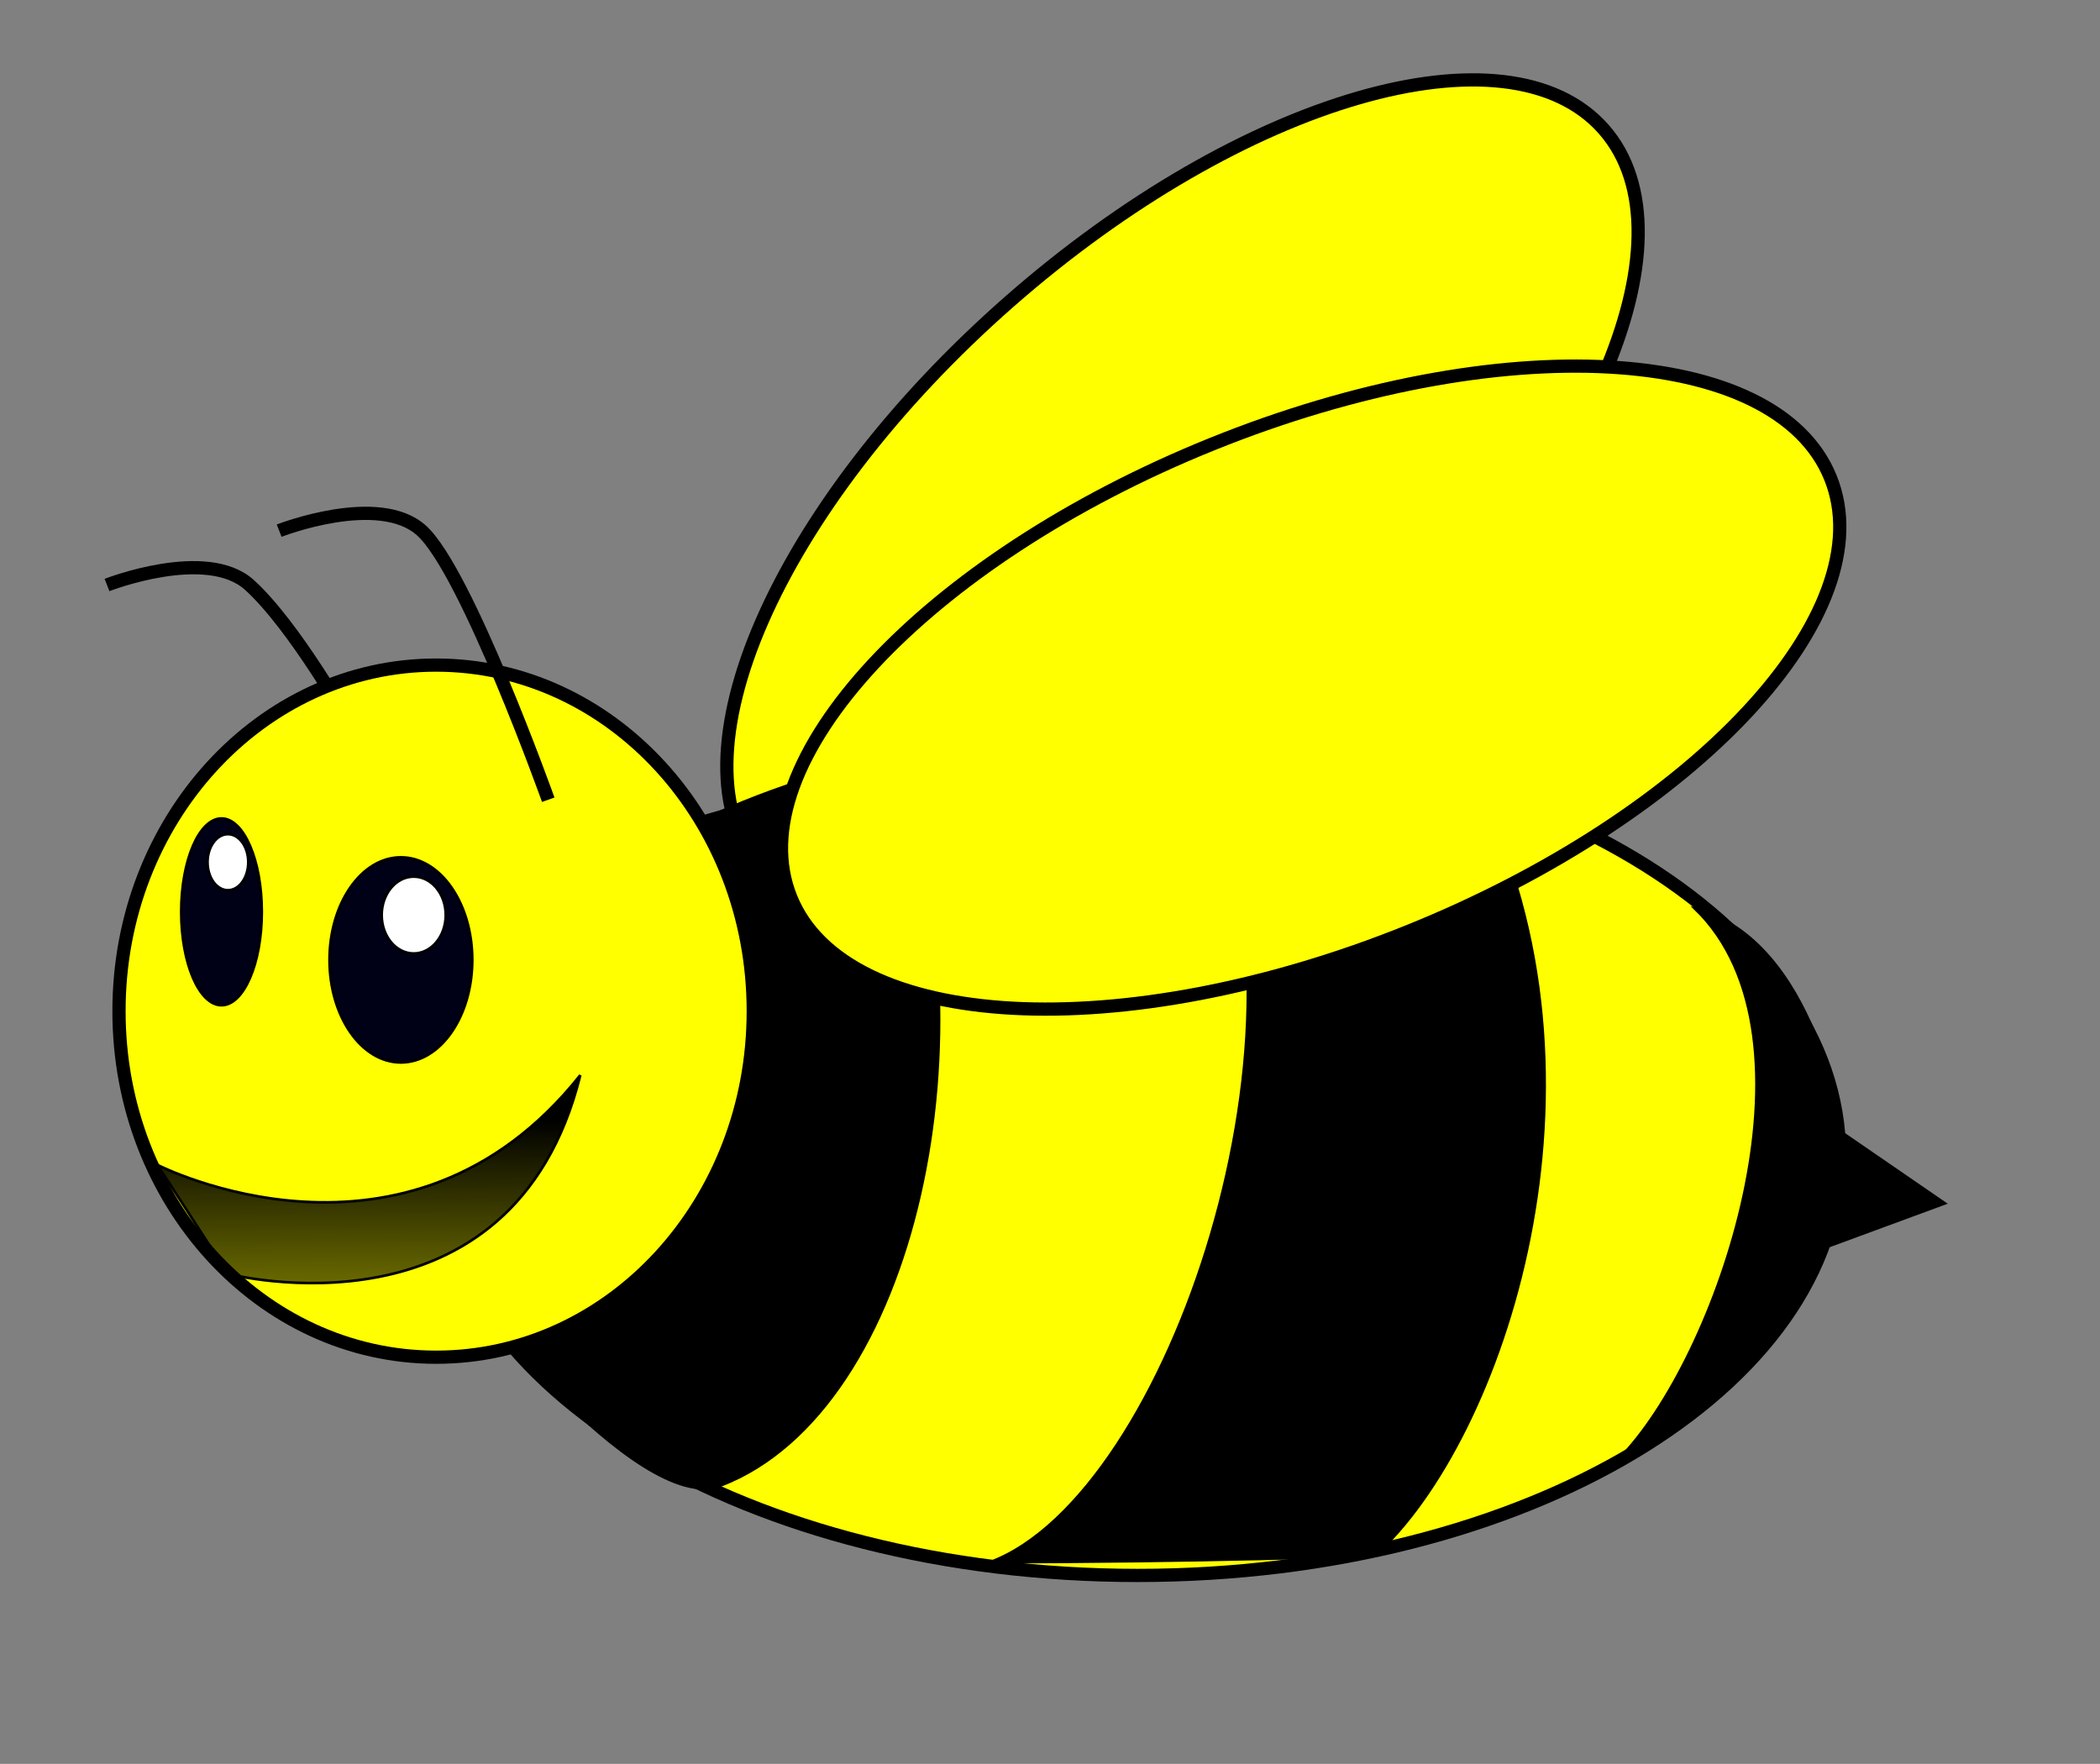 <?xml version="1.0"?><svg width="793.707" height="666.667" xmlns="http://www.w3.org/2000/svg" xmlns:xlink="http://www.w3.org/1999/xlink">
 <rect width="100%" height="100%" fill="#808080" stroke="none"/>
 <title>Bee1234</title>
 <defs>
  <linearGradient id="linearGradient19072">
   <stop stop-color="#000000" offset="0" id="stop19074"/>
   <stop stop-color="#000000" stop-opacity="0" offset="1" id="stop19076"/>
  </linearGradient>
  <linearGradient y2="1.609" y1="0.17" xlink:href="#linearGradient19072" x2="0.401" x1="0.386" id="linearGradient6534"/>
 </defs>
 <g>
  <title>Layer 1</title>
  <path fill="none" fill-opacity="0.75" fill-rule="evenodd" stroke="#000000" stroke-width="5" stroke-miterlimit="4" id="path20832" d="m131.874,273.154c0,0 -20.547,-36.593 -37.568,-52.047c-16.221,-14.727 -53.86,0 -53.86,0"/>
  <path fill="#ffff00" fill-rule="evenodd" stroke="#000000" stroke-width="5" stroke-linecap="round" stroke-miterlimit="4" stroke-dashoffset="0" id="path13816" d="m512.428,263.278c-87.943,77.194 -188.558,106.366 -224.728,65.158c-36.171,-41.208 5.799,-137.191 93.743,-214.384c87.943,-77.193 188.558,-106.366 224.728,-65.158c36.171,41.208 -5.799,137.191 -93.743,214.384z"/>
  <path fill="#ffff00" fill-rule="evenodd" stroke="#000000" stroke-width="5" stroke-linecap="round" stroke-miterlimit="4" stroke-dashoffset="0" id="path12050" d="m695.26,436.652c0,87.699 -118.768,158.793 -265.275,158.793c-146.507,0 -265.275,-71.094 -265.275,-158.793c0,-87.699 118.768,-158.793 265.275,-158.793c146.507,0 265.275,71.094 265.275,158.793l0,0z"/>
  <path fill="#000000" fill-rule="evenodd" stroke="#000000" stroke-width="1px" id="path15570" d="m229.005,319.212l108.965,-31.479c38.743,101.701 8.628,245.064 -65.379,273.624c-31.948,12.329 -101.701,-79.908 -101.701,-79.908l58.115,-162.237z"/>
  <path fill="#ffff00" fill-rule="evenodd" stroke="#000000" stroke-width="5" stroke-linecap="round" stroke-miterlimit="4" stroke-dashoffset="0" id="path13814" d="m284.699,382.17c0.019,72.23 -53.651,130.795 -119.862,130.795c-66.211,0 -119.881,-58.565 -119.862,-130.795c-0.019,-72.23 53.651,-130.796 119.862,-130.796c66.211,0 119.881,58.565 119.862,130.796z"/>
  <path fill="#000000" fill-rule="evenodd" stroke="#000000" stroke-width="1px" id="path16445" d="m374.292,590.415c67.639,-25.365 128.337,-205.824 79.908,-297.839l104.122,4.843c55.693,111.387 9.686,246.988 -38.743,290.574c0,0 -67.461,2.421 -145.287,2.421z"/>
  <path fill="#ffff00" fill-rule="evenodd" stroke="#000000" stroke-width="5" stroke-linecap="round" stroke-miterlimit="4" stroke-dashoffset="0" id="path14691" d="m532.526,351.949c-108.51,43.801 -213.112,38.091 -233.636,-12.754c-20.524,-50.845 50.803,-127.57 159.312,-171.371c108.51,-43.801 213.112,-38.091 233.636,12.754c20.524,50.845 -50.803,127.57 -159.313,171.371z"/>
  <path fill="#000017" fill-rule="evenodd" stroke="#000000" stroke-linecap="round" stroke-miterlimit="4" stroke-dashoffset="0" id="path14693" d="m178.492,362.798c0.008,21.406 -12.07,38.765 -26.973,38.765c-14.903,0 -26.982,-17.359 -26.973,-38.765c-0.008,-21.406 12.07,-38.765 26.973,-38.765c14.903,0 26.982,17.359 26.973,38.765z"/>
  <path fill="#000017" fill-rule="evenodd" stroke="#000000" stroke-linecap="round" stroke-miterlimit="4" stroke-dashoffset="0" id="path15568" d="m98.944,344.637c0.005,19.492 -6.814,35.299 -15.226,35.299c-8.413,0 -15.231,-15.807 -15.226,-35.299c-0.005,-19.492 6.814,-35.299 15.226,-35.299c8.413,0 15.231,15.807 15.226,35.299z"/>
  <path fill="#000000" fill-rule="evenodd" stroke="#000000" stroke-width="1px" id="path17320" d="m611.595,551.672c37.231,-37.231 79.661,-159.388 29.057,-208.245c46.008,12.107 55.693,84.751 55.693,84.751l38.743,26.636l-46.008,16.95c0,0 -39.405,69.704 -77.487,79.908z"/>
  <path fill="url(#linearGradient6534)" fill-rule="evenodd" stroke="#000000" stroke-width="1px" id="path18197" d="m59.503,440.285c0,0 94.437,48.429 159.816,-33.9c-25.545,103.179 -133.18,75.065 -133.18,75.065l-26.636,-41.165z"/>
  <path fill="#ffffff" fill-rule="evenodd" stroke="#000000" stroke-linecap="round" stroke-miterlimit="4" stroke-dashoffset="0" id="path19080" d="m168.469,345.848c0,8.024 -5.421,14.529 -12.107,14.529c-6.687,0 -12.107,-6.505 -12.107,-14.529c0,-8.024 5.421,-14.529 12.107,-14.529c6.687,0 12.107,6.505 12.107,14.529z"/>
  <path fill="#ffffff" fill-rule="evenodd" stroke="#000000" stroke-linecap="round" stroke-miterlimit="4" stroke-dashoffset="0" id="path19955" d="m93.84,325.871c0,5.853 -3.448,10.598 -7.701,10.598c-4.253,0 -7.701,-4.745 -7.701,-10.598c0,-5.853 3.448,-10.598 7.701,-10.598c4.253,0 7.701,4.745 7.701,10.598z"/>
  <path fill="none" fill-opacity="0.75" fill-rule="evenodd" stroke="#000000" stroke-width="5" stroke-miterlimit="4" id="path19957" d="m207.212,302.262c0,0 -30.82,-86.248 -47.842,-101.701c-16.221,-14.727 -53.859,0 -53.859,0"/>
 </g>
</svg>